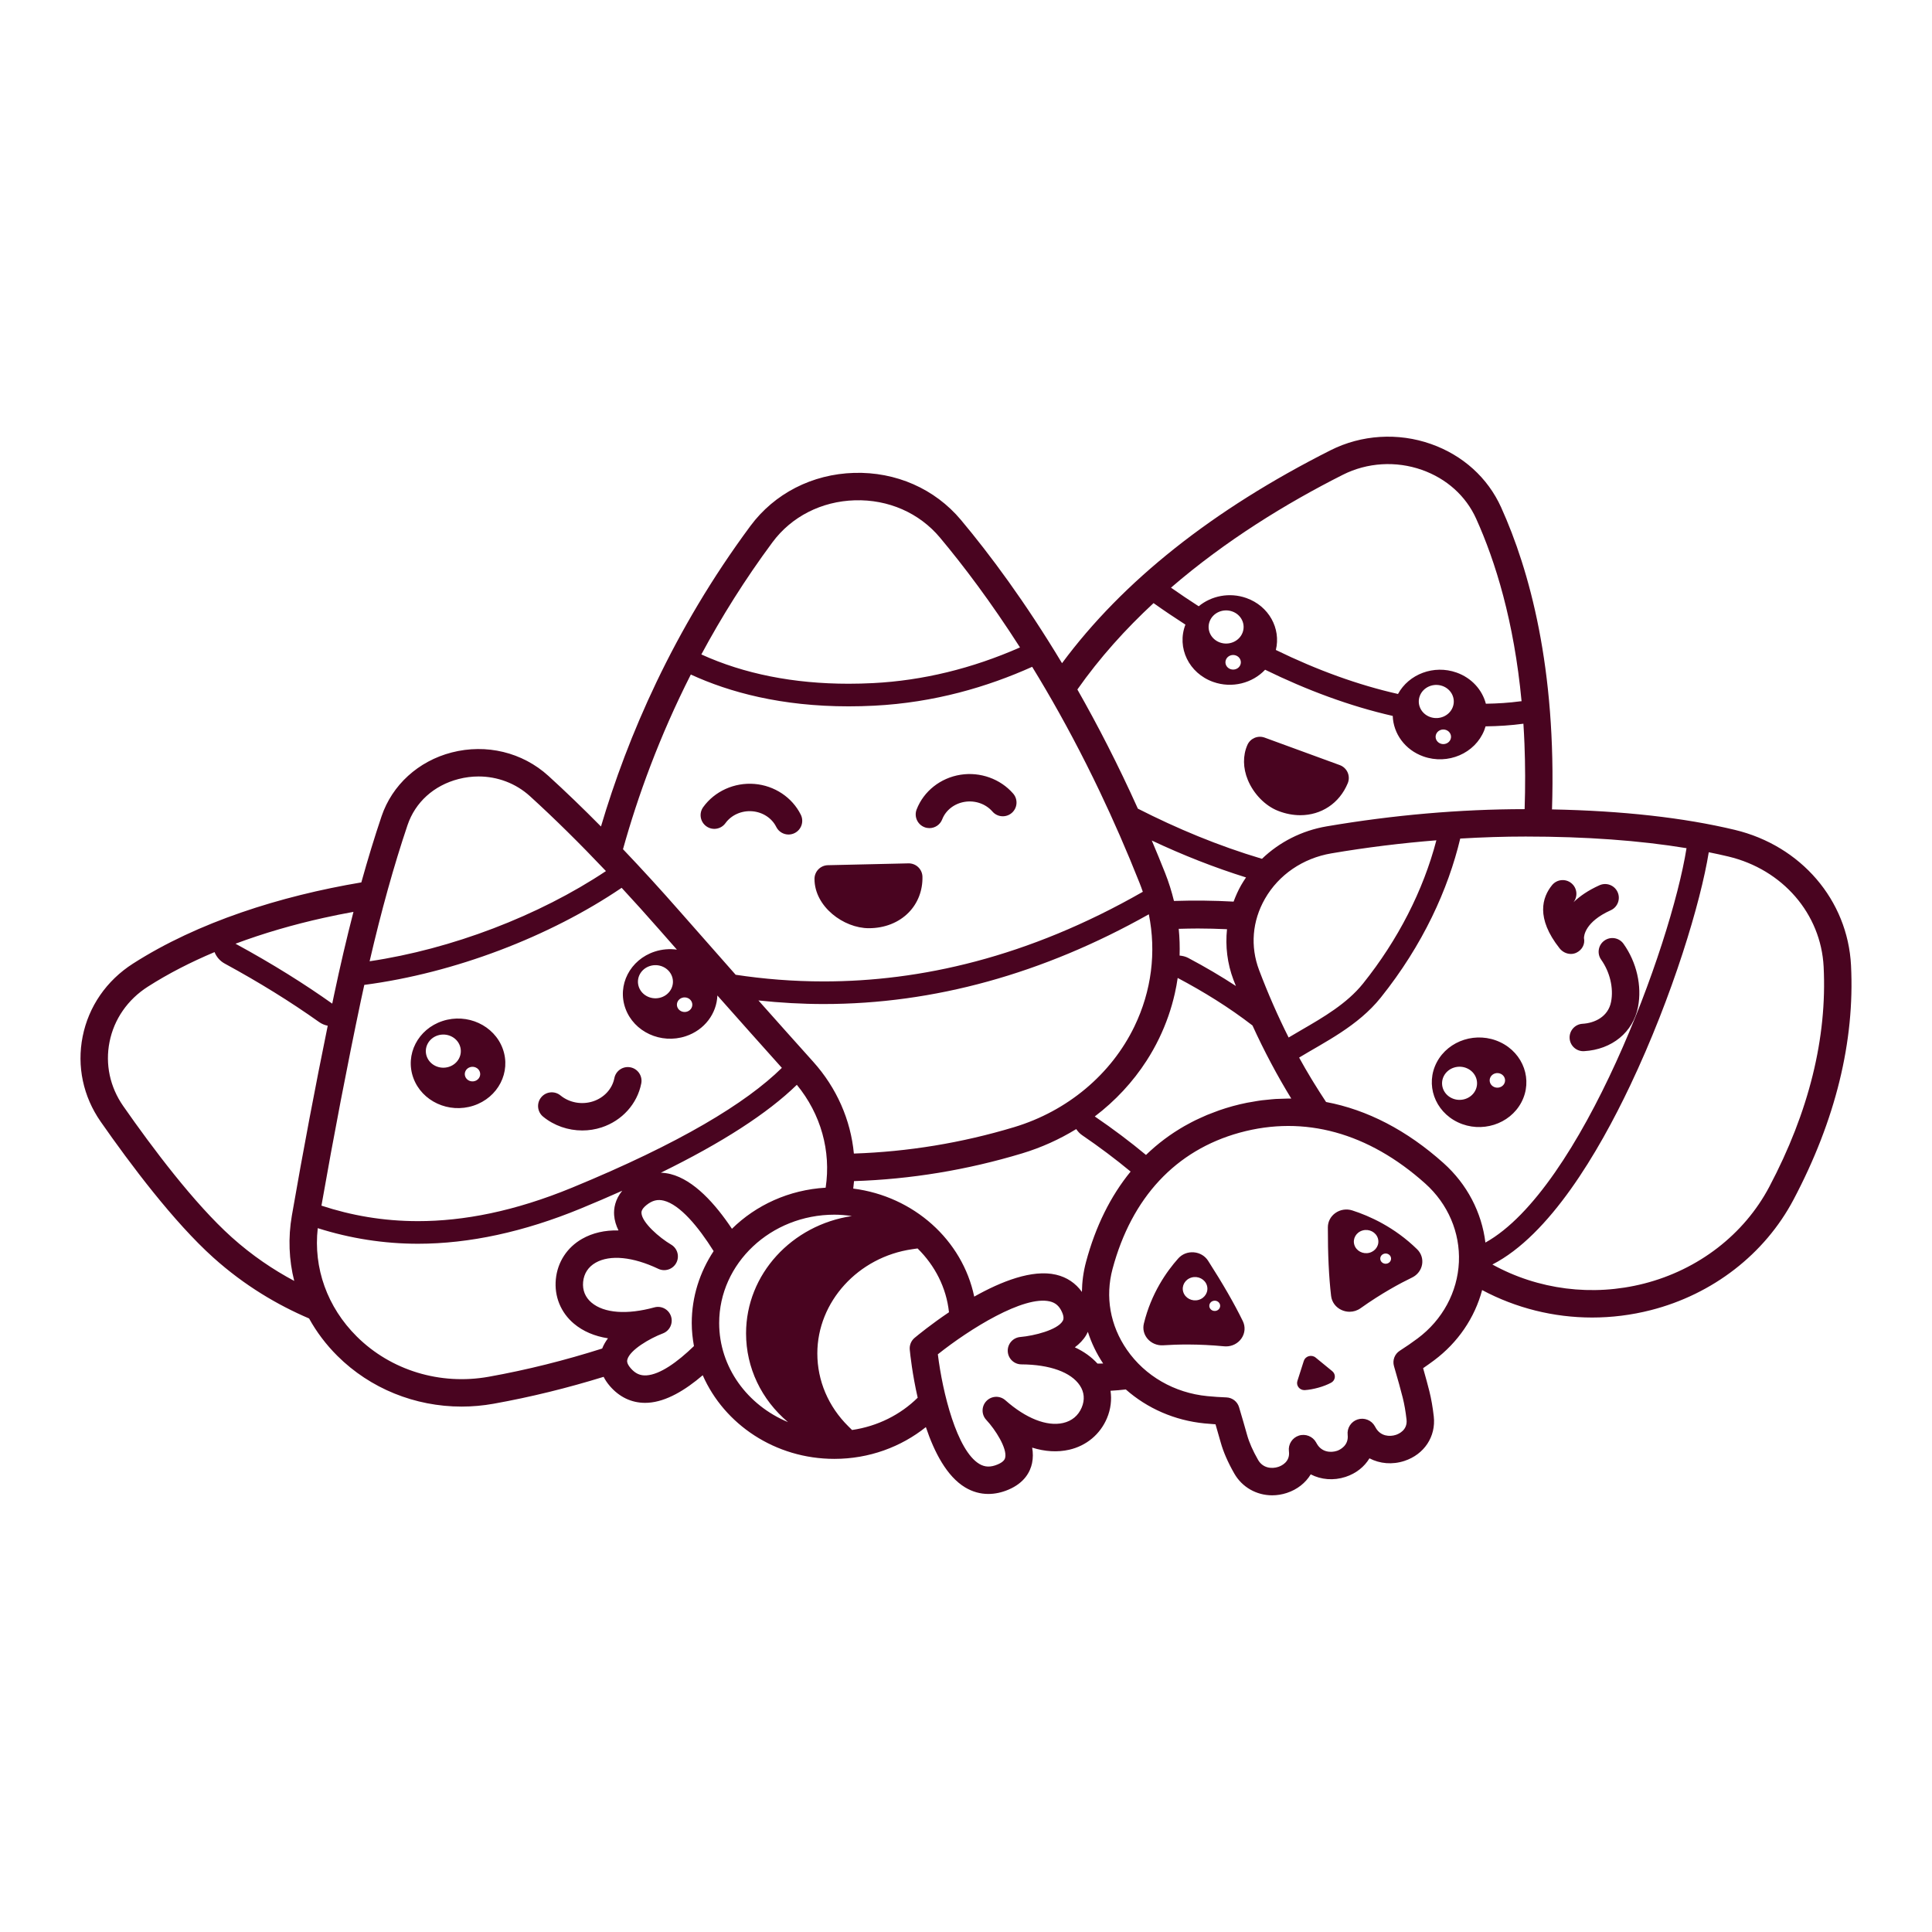 <?xml version="1.0" encoding="utf-8"?>
<!-- Generator: Adobe Illustrator 23.1.0, SVG Export Plug-In . SVG Version: 6.00 Build 0)  -->
<svg version="1.1" id="Layer_1" xmlns="http://www.w3.org/2000/svg" xmlns:xlink="http://www.w3.org/1999/xlink" x="0px" y="0px"
	 viewBox="0 0 1200 1200" enable-background="new 0 0 1200 1200" xml:space="preserve">
<path fill="#490420" d="M839.916,751.813c-3.61-1.156-7.567-0.522-10.597,1.686c-2.893,2.108-4.555,5.317-4.562,8.807
	c-0.035,16.693,0.645,31.039,2.018,42.64c0.459,3.863,2.927,7.143,6.605,8.771c1.576,0.697,3.231,1.041,4.871,1.041
	c2.408,0,4.783-0.742,6.825-2.197c13.037-9.282,24.599-15.494,32.002-19.068c3.318-1.601,5.643-4.662,6.219-8.188
	c0.568-3.471-0.57-6.89-3.122-9.385C866.073,762.132,850.499,755.201,839.916,751.813z M850.636,778.099
	c-4.04,1.109-8.263-1.094-9.434-4.92c-1.171-3.826,1.155-7.827,5.194-8.936c4.04-1.109,8.264,1.094,9.435,4.92
	C857.001,772.989,854.676,776.99,850.636,778.099z M861.595,784.81c-1.779,0.489-3.64-0.482-4.156-2.167
	c-0.516-1.685,0.509-3.448,2.288-3.936c1.779-0.489,3.64,0.482,4.156,2.167C864.399,782.559,863.375,784.321,861.595,784.81z
	 M209.573,842.185c20.441,20.331,48.268,31.47,77.128,31.47c6.591,0,13.234-0.581,19.857-1.766
	c23.202-4.151,46.079-9.828,68.367-16.71c0.939,1.852,2.18,3.758,3.845,5.694v0.001c5.906,6.869,13.448,10.459,21.906,10.459
	c0.632,0,1.268-0.019,1.91-0.059c11.297-0.707,23.132-7.876,33.888-17.09c13.367,30.472,44.973,51.949,81.766,51.949
	c21.622,0,41.439-7.437,56.835-19.737c5.249,15.628,13.034,30.659,24.452,37.485c4.502,2.692,9.346,4.042,14.367,4.042
	c4.042-0.002,8.199-0.876,12.376-2.631c10.197-4.283,13.646-11.309,14.744-16.449c0.685-3.207,0.635-6.479,0.084-9.697
	c7.948,2.488,15.717,2.964,22.977,1.31c10.716-2.441,19.281-9.594,23.497-19.628c2.341-5.571,3.019-11.393,2.194-16.999
	c3.175-0.178,6.34-0.442,9.49-0.821c13.363,11.804,30.418,19.285,48.948,21.098c2.241,0.219,4.505,0.405,6.772,0.554
	c1.206,4.112,2.291,7.886,3.198,11.151c1.66,5.985,4.51,12.522,8.47,19.429c4.932,8.602,13.902,13.528,23.533,13.528
	c2.995-0.002,6.055-0.477,9.075-1.468c6.551-2.148,11.692-6.282,14.864-11.548c6.407,3.309,14.136,4.021,21.635,1.57
	c6.537-2.143,11.671-6.266,14.845-11.529c6.426,3.352,14.185,4.083,21.703,1.615c12.318-4.042,19.649-15.14,18.244-27.614
	c-0.642-5.702-1.562-10.976-2.735-15.675c-0.941-3.77-2.244-8.572-3.885-14.32c2.322-1.586,4.591-3.205,6.785-4.84
	c14.89-11.109,25.282-26.498,29.872-43.673c21,11.201,44.477,17.053,68.289,17.053c12.166,0,24.411-1.509,36.436-4.576
	c38.482-9.812,70.8-34.823,88.668-68.623c26.103-49.378,38.123-98.35,35.725-145.556c-2.057-40.489-31.078-74.306-72.214-84.148
	c-31.767-7.603-69.911-11.849-113.505-12.697c2.805-87.713-13.965-148.584-31.61-187.623c-8.305-18.377-23.766-32.345-43.533-39.328
	c-20.448-7.227-43.193-5.809-62.403,3.874c-73.148,36.886-129.044,81.273-166.791,132.265
	c-22.922-38.167-44.923-67.657-62.771-88.973c-16.201-19.347-40.406-30.003-66.426-29.233c-25.937,0.768-49.388,12.777-64.34,32.949
	c-48.209,65.042-76.367,131.152-92.828,186.685c-11.18-11.307-22.1-21.842-32.674-31.454c-16.13-14.661-38.597-20.082-60.109-14.514
	c-20.664,5.356-36.927,20.175-43.505,39.641c-4.335,12.827-8.521,26.557-12.557,41.048c-50.377,8.472-101.493,24.64-141.807,50.427
	c-16.461,10.53-27.575,26.624-31.295,45.316c-3.674,18.459,0.309,37.24,11.215,52.885c18.367,26.345,45.421,62.381,69.999,84.444
	c19.453,17.462,40.032,29.49,59.43,37.775C196.598,827.288,202.472,835.122,209.573,842.185z M200.942,570.121
	c6.191-1.376,12.398-2.623,18.599-3.746c-2.11,8.185-4.175,16.582-6.189,25.194c-2.014,8.612-3.976,17.438-5.882,26.483
	c-0.371,1.763-0.738,3.557-1.109,5.328c-16.896-11.994-36.608-24.45-60.08-37.221C163.941,579.545,182.369,574.25,200.942,570.121z
	 M226.269,611.731c56.143-7.351,115.112-29.975,159.85-60.29c7.699,8.321,15.496,16.958,23.399,25.971
	c3.668,4.183,7.285,8.286,10.922,12.421c-4.491-0.618-9.196-0.277-13.781,1.223c-15.331,5.016-23.466,20.854-18.17,35.374
	c5.296,14.521,22.017,22.226,37.348,17.21c11.815-3.865,19.324-14.161,19.739-25.325c6.762,7.633,13.463,15.178,20.082,22.604
	c0.068,0.077,0.138,0.155,0.206,0.232c6.667,7.48,13.268,14.868,19.771,22.119c-22.215,21.89-63.295,46.824-130.325,74.414
	c-35.777,14.726-67.376,20.788-95.676,20.788c-21.821,0-41.683-3.606-59.975-9.625c7.741-44.073,15.964-86.86,24.478-127.287
	C224.837,618.241,225.555,614.995,226.269,611.731z M751.381,385.819c2.105-5.325,8.369-8.026,13.991-6.033
	c5.622,1.993,8.474,7.926,6.37,13.251c-2.105,5.325-8.369,8.026-13.991,6.033C752.128,397.077,749.276,391.144,751.381,385.819z
	 M770.415,412.946c-0.927,2.346-3.686,3.535-6.163,2.657c-2.477-0.878-3.733-3.491-2.806-5.837c0.927-2.346,3.686-3.535,6.163-2.657
	C770.086,407.987,771.342,410.6,770.415,412.946z M753.563,423.563c11.694,4.146,24.395,0.755,32.226-7.581
	c25.84,12.641,52.6,22.629,79.266,28.693c0.37,10.936,7.564,21.099,19.053,25.172c15.191,5.386,32.115-1.912,37.801-16.3
	c0.314-0.794,0.571-1.594,0.804-2.395c7.922-0.105,15.77-0.593,23.502-1.643v0c0.266,4.101,0.486,8.281,0.656,12.541
	c0.509,12.78,0.571,26.28,0.104,40.52c-40.121,0.036-81.474,3.625-122.925,10.686c-15.52,2.644-29.404,9.786-40.223,20.168
	c-27.323-8.146-52.781-18.802-77.08-31.164c-12.326-27.369-25.014-51.962-37.568-74.009c13.842-19.71,29.944-37.542,47.314-53.649
	c6.448,4.584,13.073,9.026,19.796,13.359C730.749,402.295,738.442,418.202,753.563,423.563z M881.925,432.103
	c2.105-5.325,8.369-8.026,13.991-6.033c5.622,1.993,8.474,7.926,6.369,13.252c-2.105,5.325-8.369,8.026-13.991,6.033
	C882.672,443.361,879.82,437.428,881.925,432.103z M900.959,459.23c-0.927,2.346-3.686,3.535-6.163,2.657
	c-2.476-0.878-3.733-3.491-2.806-5.837c0.927-2.346,3.686-3.535,6.163-2.657C900.63,454.271,901.886,456.884,900.959,459.23z
	 M1047.528,526.82c-9.71,61.089-65.506,211.995-124.917,244.96c-2.297-18.751-11.379-36.251-25.984-49.337
	c-22.836-20.461-47.472-33.172-72.977-37.97c-0.125-0.188-0.248-0.378-0.372-0.566c-2.518-3.797-4.973-7.666-7.381-11.588
	c-0.466-0.761-0.937-1.516-1.398-2.282c-2.601-4.306-5.145-8.675-7.591-13.155c15.728-9.557,36.537-19.577,50.649-37.193
	c26.344-32.885,41.926-67.445,49.422-98.843c13.646-0.812,27.2-1.252,40.602-1.252
	C985.018,519.594,1018.487,522.031,1047.528,526.82z M494.934,673.799c14.919,18.179,21.348,41.123,17.893,63.899
	c-22.786,1.327-43.271,10.815-58.208,25.525c-10.284-15.412-23.578-30.305-38.121-33.982c-2.029-0.512-4.043-0.773-6.04-0.852
	C448.415,709.819,476.746,691.536,494.934,673.799z M505.068,659.439c-11.053-12.297-22.421-25.028-33.991-38.047
	c13.513,1.456,27.088,2.231,40.541,2.231c68.325,0,136.245-18.778,201.943-55.737c4.713,23.428,1.713,47.575-8.958,69.664
	c-14.375,29.758-41.595,52.551-74.68,62.534c-32.711,9.868-66.048,15.282-99.564,16.411
	C528.394,695.662,519.724,675.743,505.068,659.439z M732.124,576.912c3.98-0.109,7.961-0.206,11.942-0.206
	c6.025,0,12.042,0.177,18.049,0.446c-1.103,10.554,0.173,21.314,4.029,31.491c0.486,1.281,1.013,2.517,1.508,3.788
	c-9.14-5.995-18.93-11.768-29.589-17.418c-1.694-0.898-3.534-1.333-5.392-1.491C732.843,587.989,732.68,582.444,732.124,576.912z
	 M782.07,602.608c-5.594-14.763-4.308-30.523,3.62-44.375c8.533-14.905,23.557-25.178,41.218-28.188
	c21.848-3.721,43.645-6.383,65.25-8.113c-8.149,31.132-23.795,61.808-45.561,88.977c-9.96,12.432-24.818,21.044-37.927,28.642
	c-2.864,1.66-5.63,3.271-8.28,4.868C793.708,631.113,787.592,617.179,782.07,602.608z M770.909,549.772
	c-1.891,3.302-3.392,6.744-4.705,10.238c-12.282-0.686-24.651-0.804-37.037-0.414c-1.424-5.862-3.239-11.68-5.512-17.411
	c-2.721-6.86-5.477-13.564-8.257-20.126c19.658,9.245,38.989,16.805,58.538,22.935C772.869,546.541,771.851,548.128,770.909,549.772
	z M712.196,658.768c2.853-4.434,5.441-9.043,7.744-13.809c4.381-9.068,7.639-18.439,9.779-27.965
	c0.713-3.175,1.302-6.368,1.767-9.573c16.105,8.536,31.816,18.215,46.458,29.532c3.647,8.009,7.495,15.801,11.531,23.387v0
	c3.994,7.54,8.188,14.86,12.551,21.992c0,0-0.001,0-0.001,0c-0.532-0.007-1.064-0.01-1.596-0.01c-1.396,0-2.799,0.095-4.199,0.14
	c-1.273,0.041-2.544,0.048-3.819,0.128c-1.76,0.109-3.524,0.309-5.288,0.491c-1.197,0.124-2.39,0.204-3.588,0.361
	c-1.966,0.258-3.937,0.618-5.908,0.969c-1,0.178-1.997,0.305-2.999,0.506c-2.974,0.599-5.951,1.297-8.931,2.11
	c-0.043,0.013-0.09,0.026-0.139,0.04c-0.047,0.012-0.096,0.028-0.146,0.042c-2.739,0.759-5.42,1.601-8.054,2.508
	c-1.122,0.385-2.201,0.829-3.303,1.241c-1.456,0.545-2.921,1.076-4.343,1.668c-1.43,0.593-2.817,1.245-4.213,1.884
	c-1.017,0.467-2.046,0.917-3.044,1.408c-1.596,0.782-3.148,1.62-4.698,2.464c-0.726,0.397-1.46,0.783-2.176,1.193
	c-1.705,0.974-3.369,2-5.016,3.051c-0.493,0.316-0.989,0.626-1.477,0.949c-1.776,1.17-3.512,2.39-5.218,3.649
	c-0.306,0.226-0.611,0.453-0.914,0.682c-1.821,1.372-3.601,2.794-5.338,4.268c-0.142,0.121-0.282,0.244-0.424,0.365
	c-1.847,1.583-3.65,3.217-5.401,4.914c-9.835-8.182-20.483-16.185-31.809-23.909C692.704,683.791,703.638,672.069,712.196,658.768z
	 M674.784,474.725c2.812,5.587,5.617,11.312,8.41,17.176c8.378,17.591,16.641,36.432,24.628,56.566c0.716,1.804,1.382,3.618,2,5.44
	C638.23,594.88,571.128,609.58,511.618,609.58c-19.038,0-37.308-1.506-54.689-4.137c-11.381-12.855-22.9-25.915-34.603-39.261
	c-12.019-13.707-23.818-26.602-35.371-38.728c9.156-32.839,22.554-69.905,42.126-108.493c23.957,11.021,56.198,19.765,98.013,19.765
	c5.161,0,10.475-0.134,15.93-0.412c37.356-1.909,70.33-11.682,98.071-24.139c5.542,9.026,11.152,18.576,16.782,28.664
	C663.508,452.925,669.16,463.551,674.784,474.725z M426.79,628.32c-2.499,0.818-5.226-0.438-6.089-2.806
	c-0.863-2.367,0.463-4.949,2.962-5.767c2.499-0.818,5.226,0.438,6.089,2.806C430.616,624.921,429.29,627.503,426.79,628.32z
	 M410.657,619.501c-5.674,1.857-11.863-0.995-13.823-6.37c-1.96-5.375,1.051-11.236,6.725-13.093
	c5.674-1.857,11.863,0.995,13.823,6.37C419.343,611.783,416.332,617.645,410.657,619.501z M374.024,837.596
	c-22.915,7.275-46.508,13.242-70.466,17.528c-30.154,5.397-60.799-3.956-81.973-25.014c-18.331-18.233-27.008-42.517-24.221-67.278
	c20.186,6.407,41.119,9.684,62.269,9.684c31.816,0,65.805-7.35,101.022-21.845c8.99-3.7,17.57-7.392,25.818-11.076
	c-4.492,5.517-5.319,11.101-5.023,15.178c0.24,3.31,1.236,6.484,2.717,9.467c-8.466-0.208-16.086,1.532-22.579,5.213
	c-9.362,5.31-15.322,14.468-16.35,25.126c-1.027,10.642,3.066,20.687,11.227,27.556c5.672,4.772,12.841,7.822,21.162,9.108
	C376.145,833.213,374.914,835.334,374.024,837.596z M429.656,821.782c0,4.88,0.531,9.635,1.371,14.29
	c-10.37,10.034-21.092,17.679-29.511,18.203c-3.902,0.241-6.942-1.146-9.83-4.506v0.001c-2.61-3.036-2.202-4.631-2.028-5.313
	c1.53-5.989,14.049-13.228,22.017-16.228c4.266-1.594,6.524-6.264,5.123-10.598c-1.4-4.336-5.971-6.792-10.357-5.593
	c-17.024,4.673-31.238,3.602-39.009-2.936c-3.923-3.302-5.734-7.758-5.24-12.888c0.502-5.206,3.199-9.337,7.798-11.945
	c8.929-5.066,23.109-3.673,38.901,3.817c4.115,1.956,9.034,0.324,11.171-3.698c2.136-4.021,0.732-9.011-3.188-11.327
	c-7.456-4.406-18.01-13.642-18.435-19.518c-0.048-0.661-0.176-2.416,3.078-5.04c3.58-2.887,6.914-3.733,10.803-2.75
	c10.013,2.528,21.376,16.104,30.928,31.336C434.688,790.067,429.656,805.359,429.656,821.782z M446.688,821.782
	c0-37.12,32.098-67.32,71.552-67.32c3.698,0,7.308,0.327,10.848,0.854c-37.154,5.523-65.698,36.045-65.698,72.866
	c0,21.402,9.561,41.228,26.048,55.112C464.305,872.851,446.688,849.251,446.688,821.782z M569.992,868.138
	c-10.641,10.512-24.843,17.737-40.767,20.06l-2.335-2.308c-12.402-12.263-19.233-28.328-19.233-45.236
	c0-32.081,25.345-59.915,58.953-64.747l3.311-0.476c10.717,10.554,17.885,24.312,19.506,39.633
	c-11.053,7.438-19.247,14.147-21.343,15.898c-2.155,1.801-3.285,4.549-3.017,7.346C565.346,841.218,566.655,853.537,569.992,868.138
	z M671.871,874.229c-2.124,5.052-6.127,8.379-11.578,9.621c-10.048,2.286-23.113-2.854-35.828-14.117
	c-3.406-3.018-8.578-2.822-11.75,0.435c-3.173,3.26-3.223,8.437-0.115,11.758c5.716,6.108,12.982,17.625,11.757,23.36
	c-0.149,0.703-0.547,2.566-4.682,4.303c-4.416,1.856-7.93,1.75-11.405-0.323c-13.968-8.346-22.855-44.392-25.755-68.091
	c19.816-15.765,53.334-36.655,69.533-32.856c3.588,0.841,5.938,2.912,7.615,6.716c1.543,3.497,0.703,4.916,0.344,5.522
	c-3.241,5.472-17.598,9.129-26.268,9.876c-4.541,0.38-7.978,4.265-7.801,8.818c0.177,4.553,3.906,8.16,8.464,8.185
	c17.646,0.096,30.892,4.882,36.342,13.132C673.49,864.725,673.88,869.45,671.871,874.229z M681.654,846.934
	c-3.698-4.091-8.427-7.474-14.058-10.09c2.826-2.094,5.277-4.596,7.051-7.582c0.365-0.615,0.715-1.3,1.048-2.026
	c2.209,6.885,5.387,13.514,9.505,19.69C684.02,846.964,682.837,846.929,681.654,846.934z M674.57,783.726
	c-1.653,6.161-2.486,12.441-2.58,18.709c-3.92-5.472-9.375-9.136-16.066-10.701c-14.756-3.447-34.032,4.17-50.817,13.621
	c-7.306-35.085-37.54-62.336-75.147-67.104c0.195-1.546,0.362-3.092,0.49-4.637c35.149-1.141,70.102-6.878,104.393-17.223
	c11.965-3.611,23.246-8.727,33.616-15.092c0.976,1.434,2.143,2.745,3.616,3.748c10.711,7.304,20.848,14.918,30.163,22.635
	C689.802,742.909,680.483,761.688,674.57,783.726z M880.526,831.307c-3.519,2.625-7.256,5.205-11.108,7.667
	c-3.188,2.038-4.65,5.935-3.587,9.568c2.42,8.271,4.257,14.899,5.456,19.703c0.991,3.971,1.777,8.498,2.336,13.456
	c0.74,6.576-4.887,8.953-6.63,9.525c-3.871,1.27-9.459,0.889-12.466-4.337l-0.593-1.049c-2.09-3.76-6.589-5.522-10.69-4.202
	c-4.085,1.319-6.687,5.366-6.185,9.619c0.75,6.591-4.86,9.308-6.609,9.88c-3.882,1.279-9.5,0.894-12.523-4.384l-0.498-0.883
	c-2.095-3.751-6.595-5.51-10.687-4.186c-4.081,1.322-6.681,5.367-6.182,9.618c0.001,0.013,0.035,0.298,0.036,0.312
	c0.744,6.551-4.901,8.929-6.649,9.503c-3.894,1.278-9.514,0.904-12.525-4.348c-3.253-5.675-5.553-10.893-6.835-15.512
	c-1.339-4.826-3.06-10.739-4.987-17.217c-1.041-3.498-4.196-5.945-7.844-6.082c-3.963-0.148-7.962-0.418-11.89-0.804
	c-20.444-1.999-38.629-12.479-49.895-28.75c-10.428-15.061-13.606-32.913-8.95-50.265c11.908-44.377,39.24-73.647,78.931-84.617
	c0.078-0.018,0.155-0.039,0.231-0.06c39.983-10.91,79.782,0.042,115.079,31.667c14.097,12.63,21.708,30.412,20.883,48.789
	C905.312,802.511,895.973,819.783,880.526,831.307z M1132.691,600.451c2.24,44.099-9.123,90.102-33.774,136.731
	c-15.624,29.556-43.988,51.453-77.818,60.079c-32.046,8.173-65.796,3.797-94.15-11.851c35.494-18.199,65.772-69.461,85.578-111.189
	c26.554-55.945,43.887-114.212,48.814-144.878c4.162,0.834,8.234,1.714,12.181,2.659
	C1107.242,540.07,1131.02,567.578,1132.691,600.451z M834.104,294.872c15.088-7.607,32.971-8.706,49.062-3.023
	c15.347,5.423,27.31,16.177,33.685,30.282c11.996,26.542,23.533,63.75,28.226,113.411c-0.251,0.02-0.501,0.017-0.752,0.051
	c-6.906,0.938-14.115,1.395-21.424,1.508c-2.258-8.59-8.787-16.02-18.202-19.358c-14.09-4.996-29.656,0.933-36.377,13.298
	c-24.499-5.518-50.019-14.714-75.861-27.332c3.25-13.384-4.356-27.305-18.306-32.25c-10.469-3.712-21.759-1.397-29.629,5.109
	c-5.744-3.701-11.481-7.541-17.204-11.557C761.282,335.703,799.081,312.533,834.104,294.872z M479.792,336.816
	c11.825-15.954,30.472-25.456,51.159-26.068c20.823-0.616,40.034,7.822,52.863,23.142c14.393,17.19,31.56,39.846,49.725,68.237
	c-29.737,13.109-60.417,20.588-91.232,22.163c-5.115,0.261-10.233,0.394-15.213,0.394c-34.204,0-64.967-6.133-91.473-18.196
	C447.986,383.495,462.542,360.088,479.792,336.816z M253.129,512.484c4.801-14.211,16.335-24.639,31.643-28.606
	c4.141-1.074,8.329-1.599,12.466-1.599c11.769,0,23.134,4.251,31.912,12.229c15.083,13.711,30.886,29.31,47.217,46.536
	c-41.729,27.811-96.036,48.505-146.79,56.014C236.807,565.823,244.697,537.432,253.129,512.484z M143.924,768.476
	c-23.365-20.974-49.551-55.903-67.404-81.511c-8.231-11.807-11.244-25.948-8.483-39.818c2.807-14.105,11.249-26.283,23.77-34.292
	c12.853-8.222,26.823-15.322,41.452-21.488c1.193,2.98,3.38,5.532,6.312,7.127c21.535,11.717,40.723,23.602,58.663,36.336
	c1.618,1.148,3.439,1.888,5.326,2.273c-7.74,37.788-15.231,77.285-22.282,117.936c-2.389,13.779-1.819,27.513,1.468,40.56
	C169.776,788.675,156.587,779.842,143.924,768.476z M827.499,851.669c1.141,0.933,1.734,2.344,1.589,3.776
	c-0.146,1.439-1.019,2.711-2.336,3.403c-2.377,1.248-5.03,2.277-7.887,3.062c-3.041,0.834-5.859,1.342-8.375,1.507
	c-0.105,0.007-0.209,0.011-0.313,0.011c-1.422,0-2.758-0.639-3.623-1.745c-0.891-1.139-1.152-2.574-0.718-3.935l3.988-12.484
	c0.445-1.39,1.575-2.477,3.023-2.907c1.512-0.443,3.122-0.128,4.32,0.855L827.499,851.669z M294.086,686.747
	c15.331-5.016,23.466-20.854,18.17-35.374c-5.296-14.521-22.017-22.226-37.348-17.21c-15.331,5.016-23.466,20.854-18.17,35.374
	C262.034,684.058,278.755,691.763,294.086,686.747z M291.912,662.854c2.499-0.818,5.226,0.438,6.089,2.806s-0.463,4.949-2.962,5.767
	c-2.499,0.818-5.226-0.438-6.089-2.806C288.087,666.253,289.413,663.671,291.912,662.854z M271.808,643.144
	c5.674-1.857,11.863,0.995,13.823,6.37c1.96,5.374-1.051,11.236-6.725,13.093c-5.674,1.857-11.863-0.995-13.823-6.37
	C263.123,650.863,266.133,645.001,271.808,643.144z M497.39,506.032c2.092,4.212,0.371,9.323-3.842,11.413
	c-1.216,0.604-2.507,0.89-3.779,0.89c-3.134,0-6.147-1.735-7.635-4.732c-2.714-5.467-8.423-9.19-14.9-9.713
	c-6.573-0.534-12.977,2.301-16.658,7.396c-2.754,3.813-8.079,4.671-11.89,1.916c-3.813-2.754-4.67-8.078-1.916-11.89
	c7.147-9.894,19.362-15.409,31.836-14.399C481.005,487.914,492.036,495.241,497.39,506.032z M968.694,589.035
	c-14.926-18.895-10.783-31.779-4.68-39.26c2.975-3.644,8.335-4.187,11.983-1.216c3.601,2.938,4.175,8.213,1.319,11.852
	c3.835-3.711,9.054-7.363,16.141-10.562c4.294-1.935,9.331-0.026,11.266,4.258c1.935,4.287,0.028,9.331-4.258,11.266
	c-16.09,7.262-16.643,15.987-16.632,17.297c0.786,3.823-1.196,7.402-4.739,9.089c-1.08,0.514-2.227,0.754-3.374,0.754
	C973.06,592.514,970.415,591.215,968.694,589.035z M1008.4,586.22c8.152,11.471,11.517,26.121,9.007,39.189
	c-3.016,15.693-16.163,26.483-33.493,27.486c-0.168,0.01-0.334,0.014-0.5,0.014c-4.479,0-8.232-3.496-8.494-8.024
	c-0.272-4.695,3.314-8.723,8.01-8.995c7.391-0.427,15.936-4.25,17.75-13.695c1.627-8.465-0.735-18.47-6.163-26.11
	c-2.725-3.834-1.826-9.151,2.008-11.875C1000.36,581.485,1005.676,582.384,1008.4,586.22z M750.369,783.073
	c-1.946-3.033-5.183-4.941-8.882-5.234c-3.737-0.292-7.259,1.099-9.687,3.823c-7.223,8.103-16.786,21.699-21.331,40.454
	c-0.803,3.311,0.018,6.73,2.254,9.38c2.377,2.818,6.064,4.357,9.802,4.085c8.297-0.567,21.592-0.922,37.825,0.633
	c0.385,0.036,0.769,0.054,1.152,0.054c3.828,0,7.425-1.828,9.581-4.936c2.245-3.235,2.563-7.27,0.847-10.793
	C766.77,809.944,759.517,797.338,750.369,783.073z M744.417,807.398c-4.059,1.114-8.304-1.099-9.48-4.944
	c-1.177-3.845,1.16-7.865,5.219-8.979c4.059-1.114,8.304,1.099,9.481,4.944C750.813,802.264,748.477,806.284,744.417,807.398z
	 M755.43,814.142c-1.788,0.491-3.658-0.484-4.176-2.178c-0.518-1.693,0.511-3.464,2.299-3.955c1.788-0.491,3.658,0.484,4.176,2.177
	C758.247,811.88,757.218,813.651,755.43,814.142z M775.048,484.437c-3.066-7.409-3.166-15.118-0.283-21.709
	c1.803-4.122,6.502-6.129,10.728-4.585l46.678,17.078c2.179,0.797,3.938,2.448,4.871,4.572c0.933,2.123,0.959,4.536,0.074,6.679
	c-5.223,12.633-16.593,19.867-29.482,19.867c-4.482,0-9.148-0.874-13.804-2.703C785.848,500.506,778.652,493.149,775.048,484.437z
	 M337.32,693.563c-3.636-2.983-4.165-8.35-1.182-11.985c2.983-3.633,8.348-4.168,11.986-1.182c5.53,4.536,13.284,5.938,20.235,3.668
	c6.864-2.246,11.93-7.762,13.222-14.397c0.898-4.617,5.375-7.632,9.987-6.732c4.617,0.899,7.63,5.37,6.732,9.987
	c-2.471,12.694-11.915,23.166-24.645,27.331c-3.903,1.277-7.956,1.9-11.987,1.9C352.867,702.151,344.167,699.181,337.32,693.563z
	 M931.82,647.334c-14.509-6.868-32.149-1.295-39.4,12.447c-7.251,13.742-1.367,30.45,13.142,37.318
	c14.509,6.868,32.149,1.295,39.4-12.447C952.213,670.909,946.329,654.201,931.82,647.334z M916.285,677.458
	c-2.684,5.086-9.213,7.149-14.583,4.607c-5.37-2.542-7.548-8.726-4.864-13.812c2.684-5.086,9.213-7.149,14.583-4.607
	C916.791,666.188,918.968,672.372,916.285,677.458z M934.327,673.072c-1.182,2.24-4.058,3.149-6.424,2.029
	c-2.365-1.12-3.324-3.844-2.142-6.084c1.182-2.24,4.058-3.149,6.424-2.029C934.55,668.107,935.509,670.831,934.327,673.072z
	 M570.326,538.609c1.634,1.565,2.578,3.715,2.625,5.977c0.175,8.503-2.861,16.382-8.547,22.187
	c-6.161,6.289-14.957,9.753-24.767,9.753c-15.603,0-33.742-13.377-33.742-30.623c0-4.628,3.696-8.408,8.322-8.513l50.024-1.142
	C566.499,536.212,568.691,537.044,570.326,538.609z M629.288,492.904c3.086,3.551,2.707,8.929-0.844,12.013
	c-3.553,3.085-8.929,2.706-12.013-0.844c-4.118-4.742-10.695-7.064-17.172-6.042c-6.456,1.012-11.836,5.181-14.038,10.881
	c-1.306,3.376-4.53,5.447-7.945,5.447c-1.022,0-2.06-0.186-3.07-0.575c-4.387-1.696-6.568-6.628-4.872-11.015
	c4.39-11.352,14.846-19.615,27.289-21.565C608.83,479.288,621.355,483.772,629.288,492.904z"/>
</svg>
